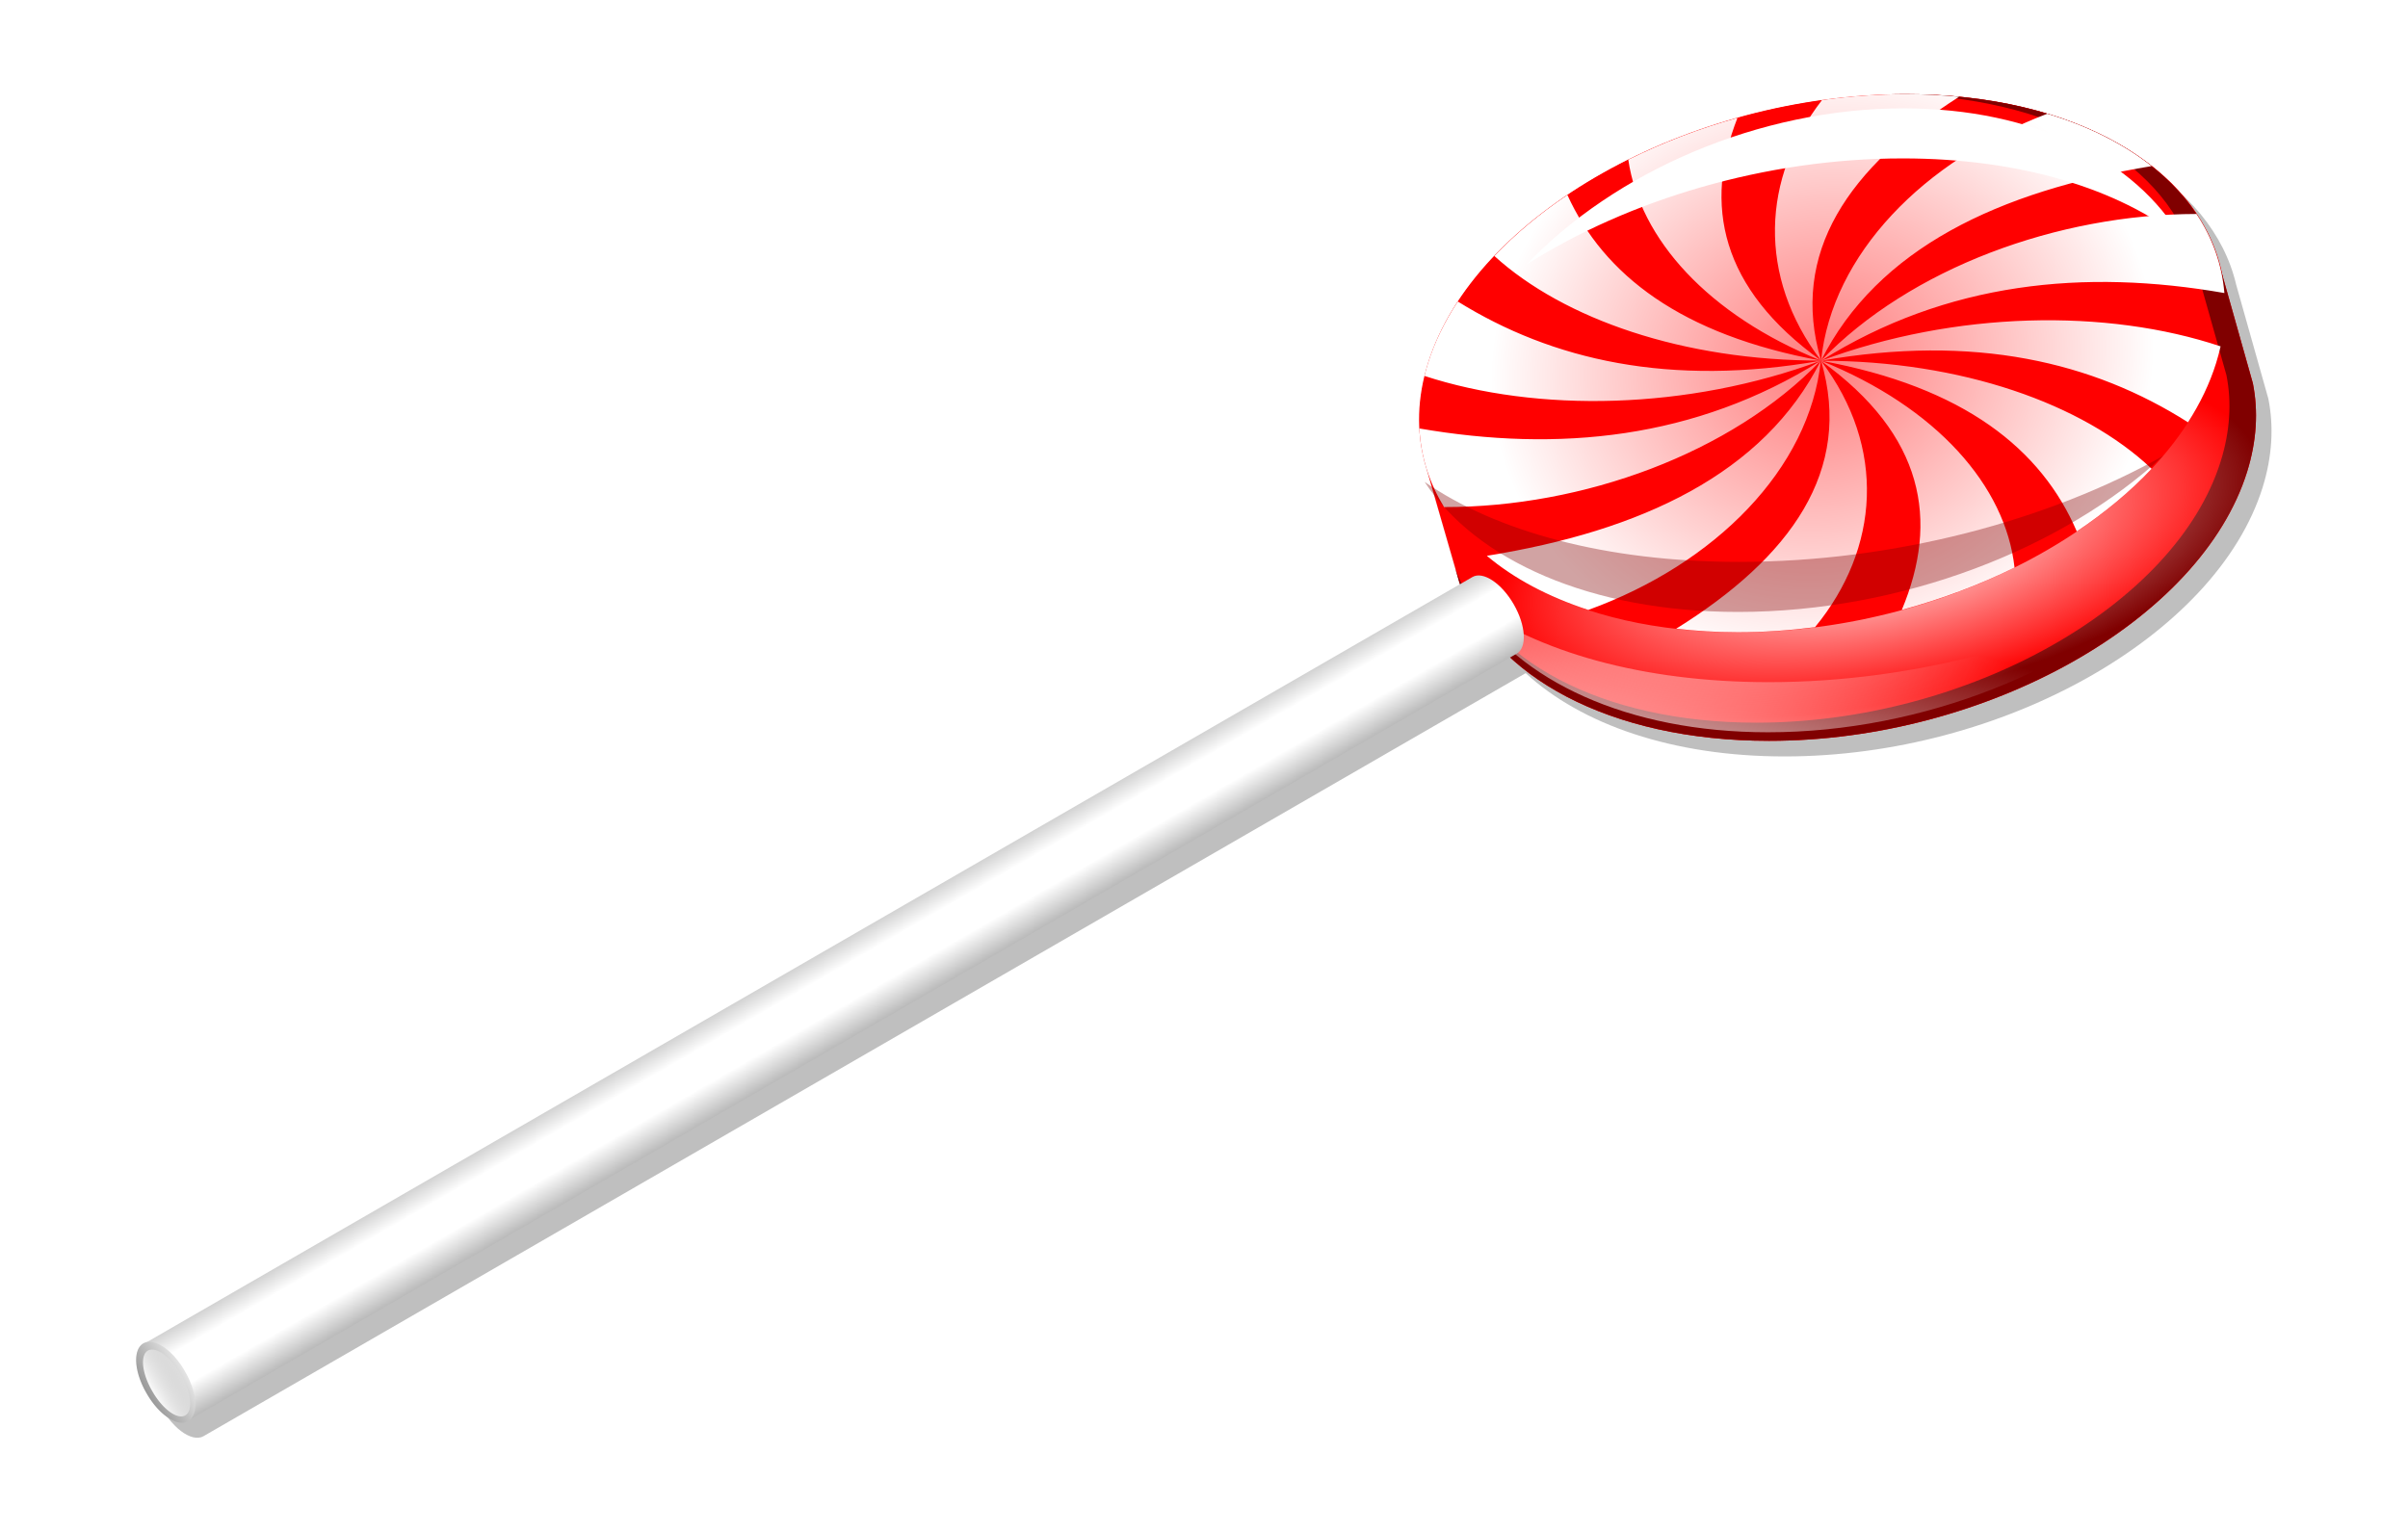 <?xml version="1.0" encoding="UTF-8" standalone="no"?>
<!-- Created with Inkscape (http://www.inkscape.org/) -->
<svg
    xmlns:inkscape="http://www.inkscape.org/namespaces/inkscape"
    xmlns:rdf="http://www.w3.org/1999/02/22-rdf-syntax-ns#"
    xmlns="http://www.w3.org/2000/svg"
    xmlns:sodipodi="http://sodipodi.sourceforge.net/DTD/sodipodi-0.dtd"
    xmlns:cc="http://creativecommons.org/ns#"
    xmlns:xlink="http://www.w3.org/1999/xlink"
    xmlns:dc="http://purl.org/dc/elements/1.1/"
    xmlns:svg="http://www.w3.org/2000/svg"
    xmlns:ns1="http://sozi.baierouge.fr"
    id="svg2"
    sodipodi:docname="pirulito.svg"
    inkscape:export-filename="C:\Documents and Settings\Usuario\Desktop\pirulito.png"
    viewBox="0 0 550 350"
    sodipodi:version="0.32"
    inkscape:export-xdpi="600"
    version="1.0"
    inkscape:output_extension="org.inkscape.output.svg.inkscape"
    inkscape:export-ydpi="600"
    inkscape:version="0.46"
  >
  <defs
      id="defs4"
    >
    <filter
        id="filter3222"
        height="1.331"
        width="1.07"
        y="-.165"
        x="-.035"
        inkscape:collect="always"
      >
      <feGaussianBlur
          id="feGaussianBlur3224"
          stdDeviation="2.283"
          inkscape:collect="always"
      />
    </filter
    >
    <filter
        id="filter3236"
        inkscape:collect="always"
      >
      <feGaussianBlur
          id="feGaussianBlur3238"
          stdDeviation="2.301"
          inkscape:collect="always"
      />
    </filter
    >
    <filter
        id="filter3260"
        height="1.33"
        width="1.073"
        y="-.165"
        x="-.037"
        inkscape:collect="always"
      >
      <feGaussianBlur
          id="feGaussianBlur3262"
          stdDeviation="2.455"
          inkscape:collect="always"
      />
    </filter
    >
    <filter
        id="filter3282"
        height="1.688"
        width="1.145"
        y="-.344"
        x="-.073"
        inkscape:collect="always"
      >
      <feGaussianBlur
          id="feGaussianBlur3284"
          stdDeviation="4.745"
          inkscape:collect="always"
      />
    </filter
    >
    <filter
        id="filter3318"
        inkscape:collect="always"
      >
      <feGaussianBlur
          id="feGaussianBlur3320"
          stdDeviation="1.695"
          inkscape:collect="always"
      />
    </filter
    >
    <clipPath
        id="clipPath3350"
        clipPathUnits="userSpaceOnUse"
      >
      <path
          id="path3352"
          sodipodi:nodetypes="csccssccc"
          style="fill:#ff0000"
          d="m284.95 148.15c-49.68 0-98.59 27.54-109.19 61.47-2.47 7.92-2.63 15.5-0.8 22.47l7.97 27.62c7.47 21.33 34.26 36.19 70.74 36.19 49.68 0 98.59-27.54 109.19-61.47 2.21-7.09 2.57-13.89 1.31-20.23l-7.34-26.06c-5.48-23.35-33.26-39.99-71.88-39.99z"
      />
    </clipPath
    >
    <filter
        id="filter3358"
        inkscape:collect="always"
      >
      <feGaussianBlur
          id="feGaussianBlur3360"
          stdDeviation="4.236"
          inkscape:collect="always"
      />
    </filter
    >
    <filter
        id="filter3709"
        inkscape:collect="always"
      >
      <feGaussianBlur
          id="feGaussianBlur3711"
          stdDeviation="5.906"
          inkscape:collect="always"
      />
    </filter
    >
    <radialGradient
        id="radialGradient3738"
        gradientUnits="userSpaceOnUse"
        cy="451.19"
        cx="239.11"
        gradientTransform="matrix(-.32 -1.194 1.336 -.358 -114.29 534.29)"
        r="91.938"
        inkscape:collect="always"
      >
      <stop
          id="stop3228"
          style="stop-color:#ffffff;stop-opacity:.482"
          offset="0"
      />
      <stop
          id="stop3234"
          style="stop-color:#ffffff"
          offset="0.6"
      />
      <stop
          id="stop3230"
          style="stop-color:#ffffff"
          offset="1"
      />
    </radialGradient
    >
    <linearGradient
        id="linearGradient3740"
        y2="646.51"
        gradientUnits="userSpaceOnUse"
        x2="330.01"
        gradientTransform="translate(32.577 -410.12)"
        y1="548.53"
        x1="356.26"
        inkscape:collect="always"
      >
      <stop
          id="stop3366"
          style="stop-color:#ffffff;stop-opacity:0"
          offset="0"
      />
      <stop
          id="stop3368"
          style="stop-color:#ffffff"
          offset="0.6"
      />
      <stop
          id="stop3370"
          style="stop-color:#ffffff"
          offset="1"
      />
    </linearGradient
    >
    <radialGradient
        id="radialGradient3742"
        gradientUnits="userSpaceOnUse"
        cy="512.16"
        cx="448.3"
        gradientTransform="matrix(1.109 -.232 .095 .454 -121.06 -.193)"
        r="95.584"
        inkscape:collect="always"
      >
      <stop
          id="stop3310"
          style="stop-color:#ffffff"
          offset="0"
      />
      <stop
          id="stop3312"
          style="stop-color:#ffffff;stop-opacity:0"
          offset=".822"
      />
      <stop
          id="stop3314"
          style="stop-color:#ffffff;stop-opacity:0"
          offset="1"
      />
    </radialGradient
    >
    <linearGradient
        id="linearGradient3744"
        y2="485.67"
        gradientUnits="userSpaceOnUse"
        x2="306.43"
        y1="515.94"
        x1="306.43"
        inkscape:collect="always"
      >
      <stop
          id="stop3422"
          style="stop-color:#999999"
          offset="0"
      />
      <stop
          id="stop3428"
          style="stop-color:#ffffff"
          offset=".355"
      />
      <stop
          id="stop3430"
          style="stop-color:#ffffff"
          offset=".613"
      />
      <stop
          id="stop3424"
          style="stop-color:#999999"
          offset="1"
      />
    </linearGradient
    >
    <linearGradient
        id="linearGradient3746"
        y2="803.86"
        gradientUnits="userSpaceOnUse"
        x2="281.44"
        y1="803.86"
        x1="212.13"
        inkscape:collect="always"
      >
      <stop
          id="stop3448"
          style="stop-color:#999999"
          offset="0"
      />
      <stop
          id="stop3450"
          style="stop-color:#ffffff"
          offset=".355"
      />
      <stop
          id="stop3452"
          style="stop-color:#ffffff"
          offset=".727"
      />
      <stop
          id="stop3454"
          style="stop-color:#999999"
          offset="1"
      />
    </linearGradient
    >
    <linearGradient
        id="linearGradient3748"
        y2="807.77"
        gradientUnits="userSpaceOnUse"
        x2="231.43"
        y1="807.77"
        x1="210.94"
        inkscape:collect="always"
      >
      <stop
          id="stop3458"
          style="stop-color:#ffffff"
          offset="0"
      />
      <stop
          id="stop3460"
          style="stop-color:#ffffff;stop-opacity:0"
          offset="1"
      />
    </linearGradient
    >
  </defs
  >
  <sodipodi:namedview
      id="base"
      bordercolor="#666666"
      inkscape:pageshadow="2"
      inkscape:window-y="24"
      pagecolor="#ffffff"
      inkscape:window-height="973"
      inkscape:zoom="0.98994949"
      inkscape:window-x="-4"
      showgrid="false"
      borderopacity="1.0"
      inkscape:current-layer="layer1"
      inkscape:cx="237.20493"
      inkscape:cy="209.53861"
      inkscape:window-width="1280"
      inkscape:pageopacity="0.0"
      inkscape:document-units="px"
  />
  <g
      id="layer1"
      inkscape:label="Camada 1"
      inkscape:groupmode="layer"
    >
    <g
        id="g3723"
        inkscape:export-ydpi="600"
        inkscape:export-xdpi="600"
        transform="translate(4.261 -4.408)"
      >
      <path
          id="path3669"
          style="opacity:.5;filter:url(#filter3709);fill:#000000"
          d="m434.62 29.477c-49.68 0-98.59 27.541-109.19 61.469-2.47 7.925-2.61 15.504-0.78 22.464l7.97 27.63c0.05 0.14 0.11 0.27 0.16 0.41l-300.5 173.5c-0.065 0.02-0.133 0.02-0.192 0.06-0.302 0.17-0.564 0.4-0.781 0.69-1.211 1.54-1.12 4.6 0.156 7.9 0.116 0.3 0.24 0.58 0.375 0.88 0.004 0.01-0.004 0.02 0 0.03 0.132 0.29 0.287 0.58 0.438 0.87 0.158 0.31 0.32 0.63 0.5 0.94 0.174 0.3 0.346 0.59 0.531 0.88 0.185 0.28 0.369 0.54 0.562 0.81 0.586 0.81 1.207 1.52 1.844 2.15 0.211 0.21 0.412 0.41 0.625 0.6 1.912 1.69 3.894 2.48 5.375 2 0.165-0.06 0.349-0.13 0.5-0.22l302-174.34c12.73 11.71 33.55 19.03 59.13 19.03 49.68 0 98.59-27.54 109.19-61.47 2.21-7.09 2.57-13.92 1.31-20.252l-7.35-26.062c-5.48-23.345-33.26-39.969-71.87-39.969z"
      />
      <path
          id="path2385"
          sodipodi:nodetypes="csccssccc"
          style="fill:#ff0000"
          d="m431.09 25.92c-49.68 0-98.6 27.541-109.19 61.469-2.48 7.925-2.64 15.511-0.8 22.471l7.97 27.63c7.46 21.32 34.25 36.18 70.73 36.18 49.68 0 98.6-27.54 109.19-61.47 2.21-7.08 2.58-13.891 1.32-20.227l-7.35-26.064c-5.48-23.344-33.26-39.989-71.87-39.989z"
      />
      <path
          id="path2383"
          sodipodi:rx="90"
          sodipodi:ry="90"
          style="fill:#ff0000"
          sodipodi:type="arc"
          d="m468.57 528.08a90 90 0 1 1 -180 0 90 90 0 1 1 180 0z"
          transform="matrix(1 0 -.213 .683 145.95 -273.24)"
          sodipodi:cy="528.07648"
          sodipodi:cx="378.57144"
      />
      <path
          id="path3328"
          style="filter:url(#filter3358);fill:#800000"
          d="m285.97 125.43c-63.57 0-126.17 35.25-139.72 78.67-3.17 10.14-3.35 19.84-1.01 28.75l10.2 35.34c9.56 27.29 43.83 46.3 90.51 46.3 63.57 0 126.17-35.22 139.72-78.64 2.84-9.06 3.29-17.79 1.67-25.89l-9.41-33.34c-7.01-29.87-42.55-51.19-91.96-51.19zm-4.83 22.77c37.52 0 64.54 16.15 69.86 38.83l7.14 25.32c1.22 6.16 0.84 12.79-1.31 19.68-10.29 32.96-57.81 59.72-106.08 59.72-35.45 0-61.46-14.44-68.71-35.16l-7.74-26.84c-1.78-6.76-1.65-14.13 0.76-21.83 10.29-32.96 57.81-59.72 106.08-59.72z"
          clip-path="url(#clipPath3350)"
          sodipodi:nodetypes="csccssccccccssccsc"
          transform="translate(146.13 -122.23)"
      />
      <path
          id="rect3164"
          style="filter:url(#filter3236);fill:url(#radialGradient3738)"
          d="m431.09 25.92c-6.45 0-12.86 0.464-19.19 1.344-13.75 17.782-14.84 40.254-0.22 59.531-7.31-24.642 6.42-44.216 31.53-60.281-3.9-0.375-7.96-0.594-12.12-0.594zm-19.41 60.875c12.9-25.635 40.66-38.724 75.5-44.437-6.4-5.056-14.45-9.141-23.81-11.969-28.29 10.714-49.18 32.149-51.69 56.406zc-0.01 0.008 0.01 0.024 0 0.032 28.76-18.039 60.22-21.051 92.12-15.469-0.54-6.512-2.73-12.596-6.37-18.063-31.7 0.041-65.38 12.387-85.75 33.5zc-32.08-5.87-49.65-19.646-57.94-37.843-6.28 4.222-11.9 8.908-16.69 13.937 15.89 14.436 43.18 23.906 74.63 23.906zc-23.04-16.586-26.85-35.585-19.09-55.468-8.78 2.459-17.17 5.689-24.94 9.562 2.65 18.094 18.18 35.487 44.03 45.906zm0 0.032c35.05-6.183 62.16 0.305 83.81 14.063 2.79-4.345 4.96-8.864 6.41-13.501 0.4-1.294 0.75-2.57 1.03-3.844-25.95-8.683-60.55-8.146-91.25 3.282zc32.72 5.998 50.34 20.233 58.41 39.003 6.45-4.34 12.23-9.13 17.09-14.32-15.73-14.882-43.48-24.674-75.5-24.683zc0.01 0.005-0.01 0.025 0 0.031 23.58 17.002 26.97 36.492 18.44 56.902 9.06-2.46 17.73-5.72 25.75-9.68-2.05-18.58-17.7-36.567-44.19-47.253zm0 0.031c7.41 25.102-7.04 44.952-33.09 61.192 4.52 0.51 9.22 0.81 14.12 0.81 5.89 0 11.78-0.42 17.59-1.16 14.76-17.97 16.33-41.08 1.38-60.842zm-82.97-13.563c-2.97 4.53-5.3 9.241-6.81 14.094-0.31 0.976-0.58 1.942-0.81 2.906 25.84 8.429 60.09 7.821 90.5-3.468-34.52 6.065-61.38-0.174-82.88-13.532zm82.88 13.532c-28.64 17.933-59.91 20.953-91.66 15.473 0.34 6.45 2.28 12.5 5.66 17.96 31.77 0.05 65.55-12.26 86-33.433zm0.03 0c-13 25.823-41.08 38.913-76.28 44.563 6.16 5.19 14 9.37 23.18 12.37 29.01-10.52 50.54-32.27 53.1-56.933z"
      />
      <path
          id="path3220"
          style="filter:url(#filter3222);fill:#ffffff"
          transform="matrix(-.955 0 0 -1.077 774.75 627.21)"
          d="m450.62 522.17c-24.43 13.73-57.04 22.5-89.97 22.5-28.24 0-51.57-6.47-66.69-16.97 10.93 16.62 35.15 27.59 66.5 27.59 34.71 0 69-13.45 90.16-33.12z"
      />
      <path
          id="path3203"
          d="m450.62 522.17c-24.43 13.73-57.04 22.5-89.97 22.5-28.24 0-51.57-6.47-66.69-16.97 10.93 16.62 35.15 27.59 66.5 27.59 34.71 0 69-13.45 90.16-33.12z"
          style="opacity:.6;filter:url(#filter3282);fill:#7f0000"
          transform="matrix(1.077 0 0 1.077 4.528 -453.83)"
      />
      <path
          id="path3240"
          style="filter:url(#filter3260);fill:url(#linearGradient3740)"
          d="m492.04 136.02c-25.06 14.8-58.52 24.24-92.29 24.24-28.97 0-52.9-6.96-68.41-18.28 11.21 17.9 36.05 29.73 68.22 29.73 35.6 0 70.77-14.5 92.48-35.69z"
      />
      <path
          id="path3301"
          style="filter:url(#filter3318);fill:url(#radialGradient3742)"
          d="m431.09 25.928c2.83 0 5.58 0.107 8.29 0.281-2.71-0.174-5.46-0.281-8.29-0.281zc-3.09 0-6.2 0.104-9.28 0.312 3.09-0.21 6.18-0.312 9.28-0.312zm-9.31 0.312c-3.08 0.21-6.14 0.53-9.19 0.938 3.05-0.408 6.11-0.728 9.19-0.938zm22.81 0.407c1.28 0.137 2.51 0.293 3.75 0.468-1.23-0.175-2.48-0.331-3.75-0.468zm5.38 0.718c0.87 0.137 1.74 0.282 2.59 0.438-0.85-0.156-1.72-0.301-2.59-0.438zm-41.97 0.5c-6.07 1.012-12.03 2.398-17.81 4.125 5.78-1.727 11.74-3.114 17.81-4.125zm-17.81 4.125c-2.89 0.864-5.74 1.817-8.53 2.844 2.79-1.027 5.64-1.98 8.53-2.844zm63.19-4.031c1.21 0.232 2.44 0.481 3.62 0.75-1.19-0.271-2.4-0.517-3.62-0.75zm3.62 0.75c2.56 0.584 5.05 1.246 7.44 2-2.4-0.757-4.87-1.414-7.44-2zm14.66 4.656c0.99 0.419 1.98 0.831 2.93 1.282-0.95-0.447-1.95-0.866-2.93-1.282zm3.31 1.469c0.97 0.463 1.91 0.943 2.84 1.438-0.93-0.497-1.87-0.973-2.84-1.438zm3.47 1.781c0.86 0.469 1.71 0.943 2.53 1.438-0.82-0.495-1.68-0.97-2.53-1.438zm-105 1.532c-2.68 1.18-5.3 2.426-7.85 3.75 2.55-1.324 5.17-2.57 7.85-3.75zm107.75 0.031c1.69 1.029 3.29 2.111 4.81 3.25-1.52-1.141-3.12-2.219-4.81-3.25zm5.9 4.094c0.61 0.477 1.18 0.974 1.75 1.468-0.57-0.49-1.15-0.995-1.75-1.468zm-125.25 1.656c-2.46 1.386-4.85 2.862-7.15 4.375 2.31-1.518 4.68-2.985 7.15-4.375zm127.41 0.156c0.66 0.576 1.29 1.184 1.91 1.781-0.62-0.601-1.25-1.202-1.91-1.781zm-138 6.531c-2.21 1.573-4.32 3.222-6.34 4.907 2.02-1.685 4.13-3.333 6.34-4.907zm-6.37 4.907c-2.04 1.694-3.96 3.453-5.79 5.25 1.82-1.786 3.76-3.566 5.79-5.25zm155.9 3.906c0.19 0.441 0.39 0.896 0.56 1.344-0.17-0.45-0.36-0.901-0.56-1.344zm0.56 1.344c0.18 0.447 0.35 0.89 0.5 1.343-0.15-0.45-0.32-0.899-0.5-1.343zm1.38 4.187c1.82 6.951 1.66 14.522-0.81 22.438-10.6 33.923-59.51 61.473-109.19 61.473-37.17 0-64.29-15.44-71.16-37.41l7.5 26.03c7.47 21.33 34.27 36.19 70.75 36.19 49.68 0 98.6-27.54 109.19-61.47 2.21-7.09 2.57-13.916 1.31-20.251l-7.34-26.062c-0.08-0.317-0.17-0.624-0.25-0.938zm-175.13 10.063c-0.91 1.5-1.76 2.993-2.53 4.531 0.77-1.529 1.62-3.039 2.53-4.531zm-2.53 4.562c-0.76 1.529-1.46 3.094-2.06 4.656 0.61-1.57 1.3-3.118 2.06-4.656zm-3.72 9.813c-0.1 0.387-0.22 0.77-0.31 1.156 0.09-0.389 0.21-0.766 0.31-1.156zm-1.15 5.812c-0.13 1.015-0.23 2.032-0.28 3.031 0.05-0.998 0.15-2.016 0.28-3.031zm-0.28 3.094c-0.03 0.492-0.03 0.98-0.03 1.469 0-0.49 0-0.975 0.03-1.469zm-0.03 2.967c0.01 0.45 0.03 0.9 0.06 1.35-0.03-0.45-0.05-0.9-0.06-1.35z"
      />
      <g
          id="g3488"
          transform="matrix(.866 -0.5 0.5 .866 -361.48 -31.72)"
        >
        <path
            id="path3288"
            sodipodi:nodetypes="csccscc"
            style="fill:url(#linearGradient3744)"
            d="m166.17 492.24c-2.79 0-5.06 4.53-5.06 10.11s2.27 10.11 5.06 10.11h350.47c2.79 0 5.05-4.53 5.05-10.11s-2.26-10.11-5.05-10.11h-350.47z"
        />
        <path
            id="path3286"
            sodipodi:rx="9.0913725"
            sodipodi:ry="18.182745"
            style="fill:url(#linearGradient3746)"
            sodipodi:type="arc"
            d="m230.31 803.86a9.091 18.183 0 1 1 -18.18 0 9.091 18.183 0 1 1 18.18 0z"
            transform="matrix(0.556 1.0107e-8 -1.0107e-8 0.556 43.172 55.395)"
            sodipodi:cy="803.86469"
            sodipodi:cx="221.2234"
        />
        <path
            id="path3432"
            sodipodi:rx="9.0913725"
            sodipodi:ry="18.182745"
            style="fill:url(#linearGradient3748)"
            sodipodi:type="arc"
            d="m230.31 803.86a9.091 18.183 0 1 1 -18.18 0 9.091 18.183 0 1 1 18.18 0z"
            transform="matrix(.414 0 0 .463 74.675 130.39)"
            sodipodi:cy="803.86469"
            sodipodi:cx="221.2234"
        />
      </g
      >
    </g
    >
  </g
  >
</svg
>
